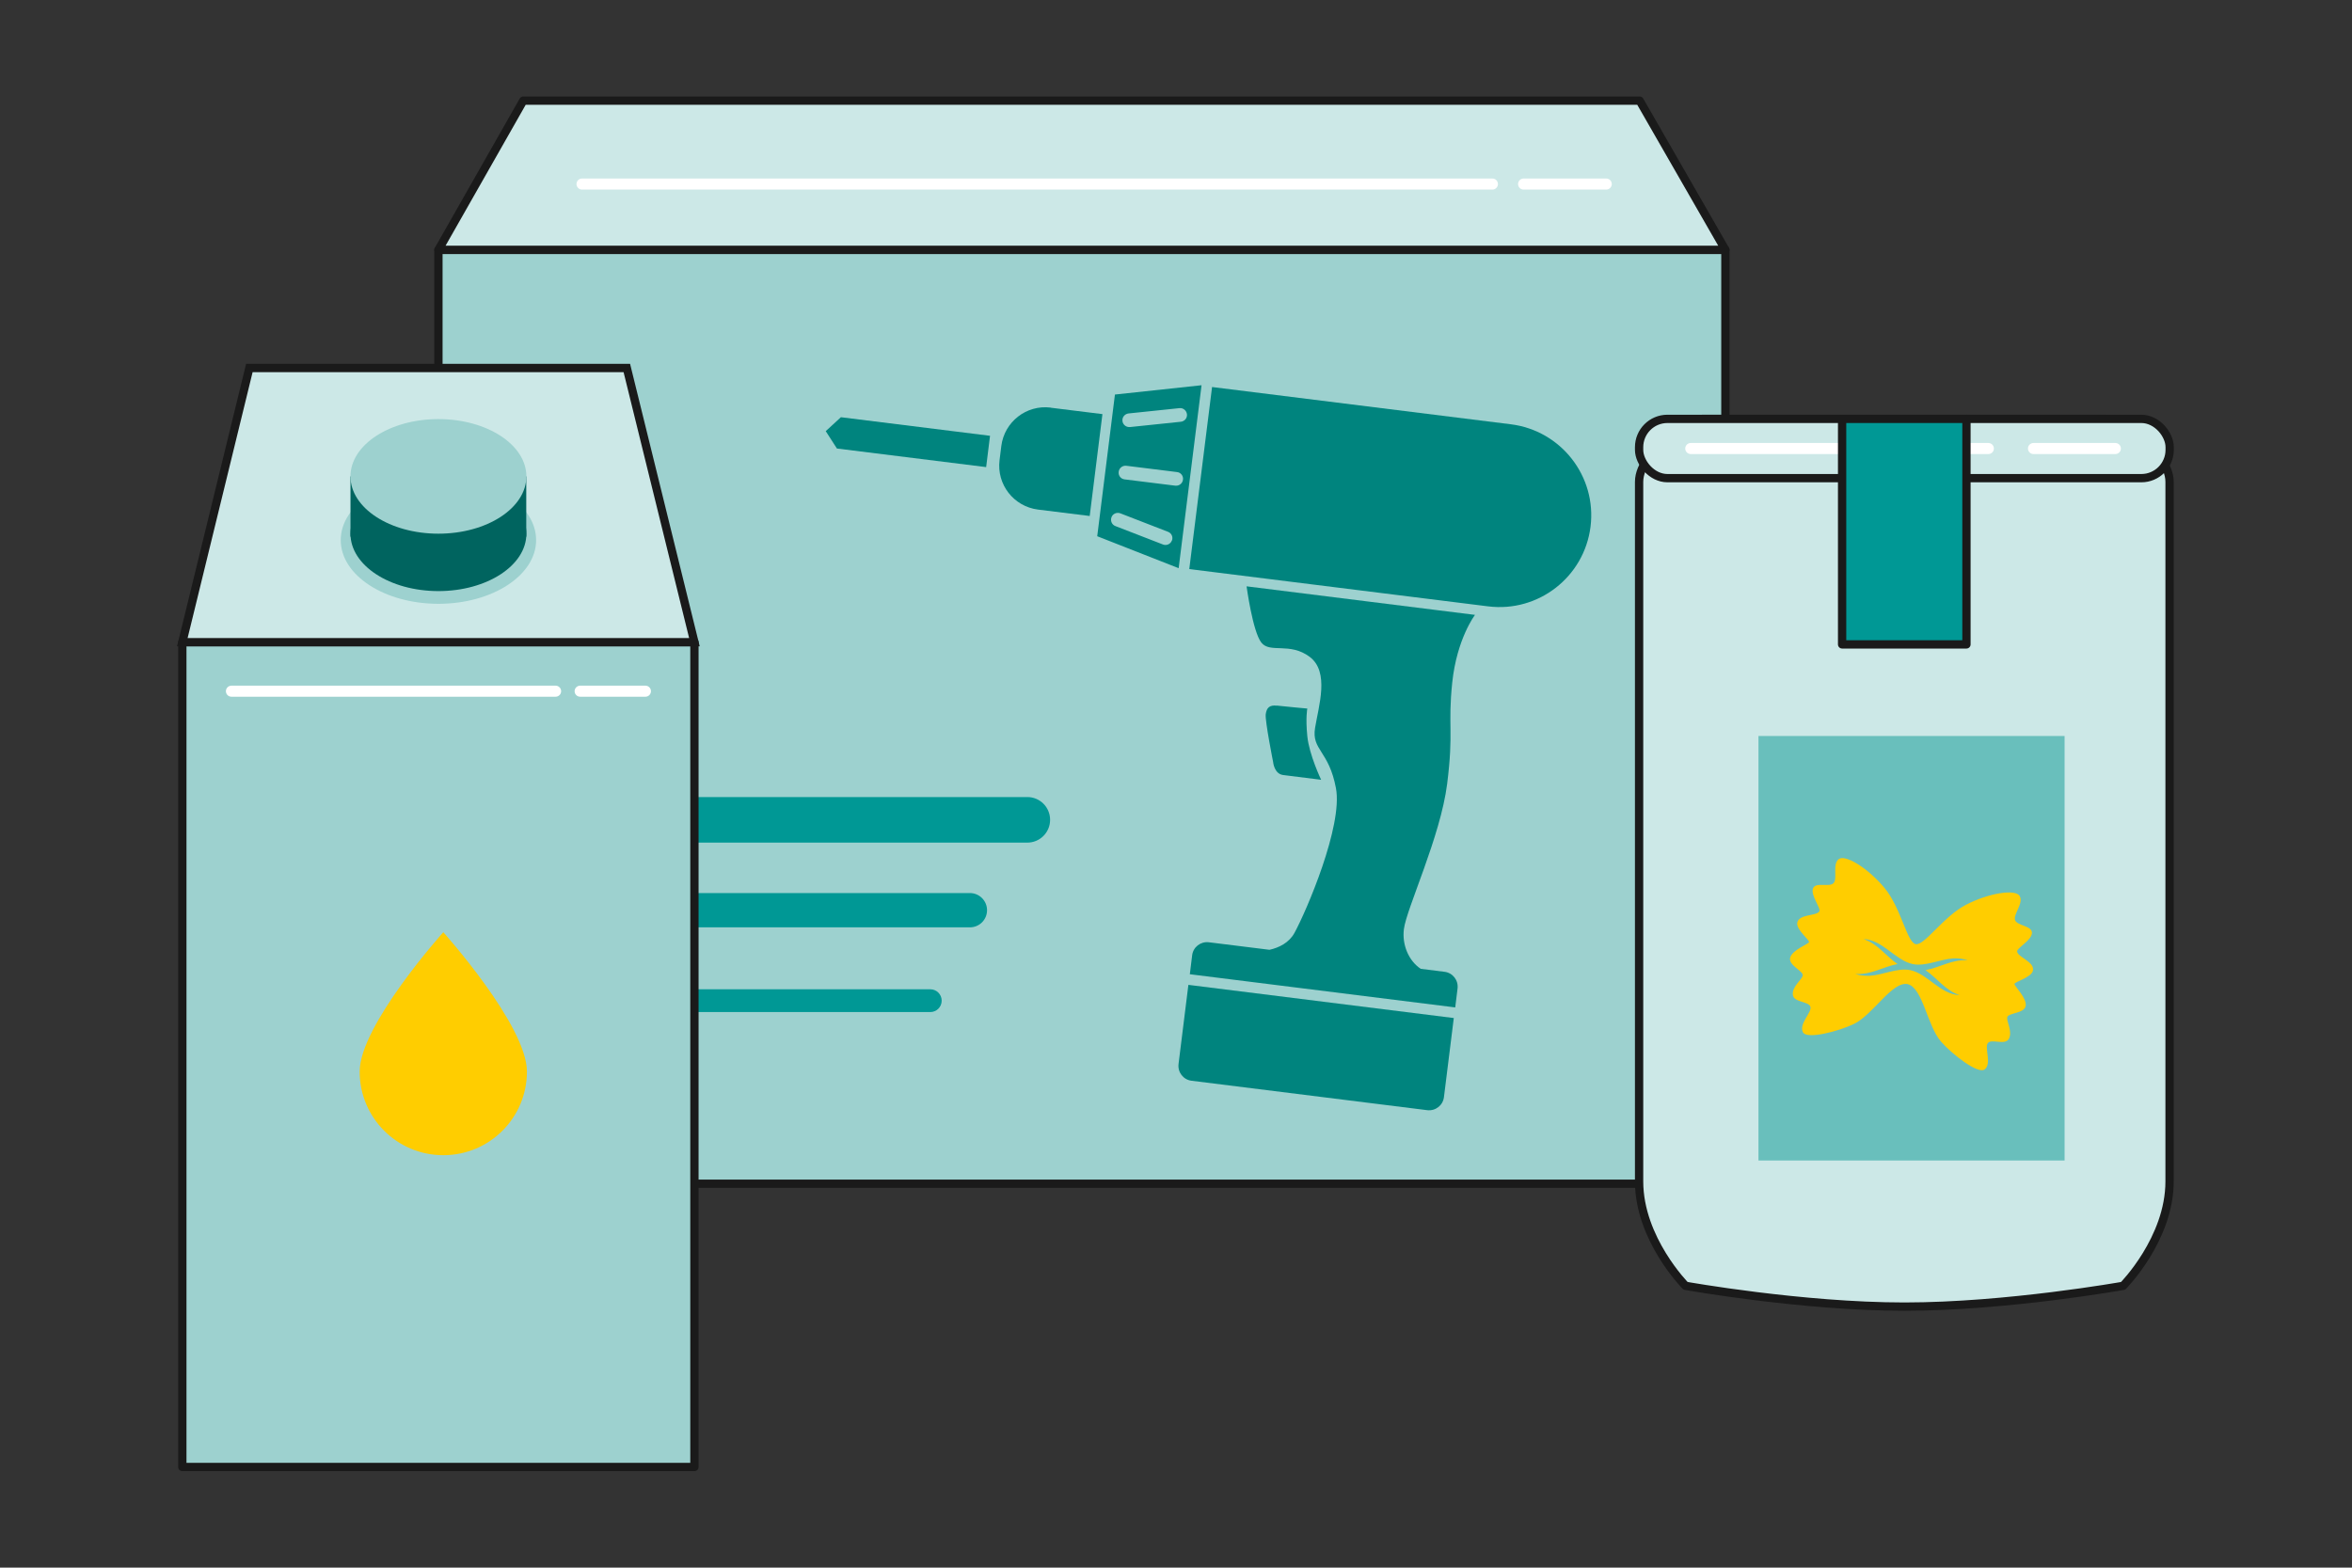 <?xml version="1.0" encoding="UTF-8"?>
<svg xmlns="http://www.w3.org/2000/svg" id="Ebene_1" data-name="Ebene 1" version="1.1" viewBox="0 0 212.6 141.73">
  <rect x="0" y="0" width="212.6" height="141.73" fill="#333333" stroke="none"/>
  <defs>
    <style>
      .cls-1, .cls-2 {
        fill: none;
        stroke: #fff;
        stroke-linecap: round;
      }

      .cls-1, .cls-3 {
        stroke-miterlimit: 10;
      }

      .cls-4, .cls-5 {
        fill: #009895;
      }

      .cls-4, .cls-6, .cls-2, .cls-7 {
        stroke-linejoin: round;
      }

      .cls-4, .cls-6, .cls-3, .cls-7 {
        stroke: #1a1a1a;
        stroke-width: .75px;
      }

      .cls-5, .cls-8, .cls-9, .cls-10, .gelbe_F_ľllung, .cls-11 {
        stroke-width: 0px;
      }

      .cls-6, .cls-8 {
        fill: #9dd1cf;
      }

      .cls-9 {
        fill: #00847e;
      }

      .cls-3, .cls-7 {
        fill: #cce8e7;
      }

      .cls-10 {
        fill: #00645f;
      }

      .gelbe_F_ľllung {
        fill: #ffcd00;
      }

      .cls-11 {
        fill: #69bfbc;
      }
    </style>
  </defs>
  <g>
    <g>
      <rect class="cls-6" x="39.63" y="22.59" width="116.33" height="84.43"></rect>
      <polygon class="cls-7" points="155.96 22.59 39.63 22.59 47.3 9.1 148.21 9.1 155.96 22.59"></polygon>
      <g>
        <line class="cls-1" x1="52.61" y1="16.64" x2="134.9" y2="16.64"></line>
        <line class="cls-1" x1="137.72" y1="16.64" x2="145.19" y2="16.64"></line>
      </g>
    </g>
    <g>
      <path class="cls-9" d="M136.57,38.36l-27.01-3.37-2.06,16.46,27.01,3.37c4.55.57,8.69-2.66,9.26-7.2h0c.57-4.55-2.66-8.69-7.2-9.26Z"></path>
      <path class="cls-9" d="M94.97,36.85c-2.19-.27-4.18,1.28-4.46,3.47l-.16,1.29c-.27,2.19,1.28,4.18,3.47,4.46l4.68.58,1.15-9.21-4.68-.58Z"></path>
      <polygon class="cls-9" points="74.64 38.98 75.65 40.55 89.14 42.23 89.49 39.4 76.01 37.72 74.64 38.98"></polygon>
      <path class="cls-9" d="M115.42,63.8c-.67-.08-.93.19-1.01.78-.07.6.67,4.32.67,4.32,0,0,.09,1.07.91,1.17.82.1,3.43.43,3.43.43,0,0-1.08-2.25-1.25-3.94-.17-1.69,0-2.5,0-2.5,0,0-2.1-.19-2.77-.27Z"></path>
      <path class="cls-9" d="M133.32,55.59l-20.64-2.58s.55,4.08,1.33,5.08c.78,1.01,2.58-.06,4.38,1.3,1.8,1.36.81,4.41.48,6.42s1.26,2.05,1.89,5.46c.63,3.41-2.67,11.09-3.75,13.07-.5.91-1.41,1.34-2.26,1.53l-5.48-.68c-.74-.09-1.42.43-1.51,1.18l-.21,1.71,23.99,3,.21-1.71c.09-.74-.43-1.42-1.18-1.51l-2.15-.27c-1.1-.73-1.7-2.19-1.52-3.59.23-1.86,3.31-8.36,3.91-13.13.6-4.77.05-5.21.46-9.17.42-3.96,2.05-6.1,2.05-6.1Z"></path>
      <path class="cls-9" d="M106.53,96.2c-.09.74.43,1.42,1.18,1.51l21.3,2.66c.74.09,1.42-.43,1.51-1.18l.89-7.15-23.99-3-.89,7.15Z"></path>
      <path class="cls-9" d="M108.6,34.83l-7.82.84-1.6,12.81,7.36,2.89,2.07-16.54ZM102.01,37.38l4.6-.48c.33-.04.64.21.68.55.04.34-.21.64-.55.68l-4.6.48s-.04,0-.07,0c-.31,0-.58-.24-.61-.55-.04-.34.21-.64.55-.68ZM105.92,48.88c-.09.24-.33.39-.57.39-.07,0-.15-.01-.22-.04l-4.31-1.67c-.32-.12-.47-.48-.35-.8.12-.32.48-.47.8-.35l4.31,1.67c.32.12.48.48.35.8ZM106.24,43.91l-4.59-.57c-.34-.04-.58-.35-.53-.69.04-.34.35-.58.69-.54l4.59.57c.34.04.58.35.53.69-.04.31-.3.54-.61.54-.03,0-.05,0-.08,0Z"></path>
    </g>
    <g>
      <path class="cls-5" d="M92.86,76.18h-39.48c-1.14,0-2.06-.92-2.06-2.06s.92-2.06,2.06-2.06h39.48c1.14,0,2.06.92,2.06,2.06s-.92,2.06-2.06,2.06Z"></path>
      <path class="cls-5" d="M87.67,83.84h-34.8c-.85,0-1.55-.69-1.55-1.55s.69-1.55,1.55-1.55h34.8c.85,0,1.55.69,1.55,1.55s-.69,1.55-1.55,1.55Z"></path>
      <path class="cls-5" d="M84.09,91.5h-31.74c-.57,0-1.03-.46-1.03-1.03s.46-1.03,1.03-1.03h31.74c.57,0,1.03.46,1.03,1.03s-.46,1.03-1.03,1.03Z"></path>
    </g>
  </g>
  <g>
    <rect class="cls-6" x="16.48" y="58.06" width="46.29" height="74.57"></rect>
    <polygon class="cls-3" points="62.77 58.06 16.48 58.06 22.54 33.27 56.66 33.27 62.77 58.06"></polygon>
    <path class="gelbe_F_ľllung" d="M47.63,96.88c0,4.18-3.38,7.56-7.56,7.56s-7.56-3.38-7.56-7.56,7.56-12.6,7.56-12.6c0,0,7.56,8.42,7.56,12.6Z"></path>
    <g>
      <ellipse class="cls-8" cx="39.63" cy="48.83" rx="8.83" ry="5.76"></ellipse>
      <ellipse class="cls-10" cx="39.63" cy="48.26" rx="7.95" ry="5.18"></ellipse>
      <rect class="cls-10" x="31.68" y="43.07" width="15.89" height="5.45"></rect>
      <ellipse class="cls-8" cx="39.63" cy="43.07" rx="7.95" ry="5.18"></ellipse>
    </g>
    <g>
      <line class="cls-1" x1="20.92" y1="62.49" x2="50.22" y2="62.49"></line>
      <line class="cls-1" x1="52.44" y1="62.49" x2="58.34" y2="62.49"></line>
    </g>
  </g>
  <g>
    <path class="cls-7" d="M191.92,116.25s-10.5,1.88-19.78,1.88-19.78-1.88-19.78-1.88c0,0-4.2-4.23-4.2-9.44v-63.24c0-3.15,5.7-5.7,5.7-5.7h36.55s5.7,2.55,5.7,5.7v63.24c0,5.21-4.2,9.44-4.2,9.44Z"></path>
    <rect class="cls-7" x="148.16" y="37.87" width="47.96" height="5.36" rx="2.56" ry="2.56"></rect>
    <g>
      <line class="cls-2" x1="183.81" y1="40.55" x2="191.21" y2="40.55"></line>
      <line class="cls-2" x1="152.83" y1="40.55" x2="179.73" y2="40.55"></line>
    </g>
    <rect class="cls-4" x="166.51" y="37.87" width="11.24" height="20.39"></rect>
    <rect class="cls-11" x="158.95" y="66.54" width="27.67" height="38.38"></rect>
    <path class="gelbe_F_ľllung" d="M183.1,90.95c.14-.7-1.02-1.79-1.01-1.99,0-.2,1.54-.58,1.67-1.21.16-.79-1.34-1.2-1.43-1.71-.06-.33,1.34-1.02,1.34-1.71,0-.63-1.32-.63-1.52-1.13-.2-.53.79-1.53.41-2.19-.36-.64-2.74-.3-4.85.79-2.05,1.06-3.76,3.72-4.55,3.56s-1.32-3.27-2.8-5.06c-1.51-1.83-3.56-3.07-4.15-2.63-.61.46-.08,1.77-.48,2.18-.38.39-1.59-.13-1.84.45-.27.63.74,1.82.56,2.1-.29.44-1.82.22-1.99,1.01-.13.63,1.13,1.58,1.06,1.77-.07.18-1.57.73-1.71,1.43-.14.66,1.15,1.16,1.14,1.55-.01.39-1,1.02-.89,1.8.09.68,1.47.56,1.59,1.08.12.52-1.09,1.56-.67,2.3.36.64,3.21-.09,4.61-.77,1.72-.84,3.43-3.85,4.83-3.6,1.39.32,1.77,3.76,3.03,5.2,1.02,1.17,3.35,2.96,3.94,2.52.68-.51-.03-1.95.29-2.38.32-.43,1.54.22,1.89-.37.4-.68-.26-1.64-.12-2,.14-.37,1.52-.32,1.65-.98ZM177.13,89.97c-1.74-.06-2.87-1.92-4.45-2.26-1.17-.24-2.46.44-3.68.51-.44.01-.89-.02-1.3-.17,1.39.12,2.53-.66,3.82-.89-1.05-.72-1.79-1.84-3.08-2.26,1.74.06,2.87,1.92,4.45,2.26,1.17.24,2.46-.44,3.68-.51.44-.01.89.02,1.3.17-1.39-.12-2.53.66-3.82.89,1.05.72,1.79,1.84,3.08,2.26Z"></path>
  </g>
</svg>

